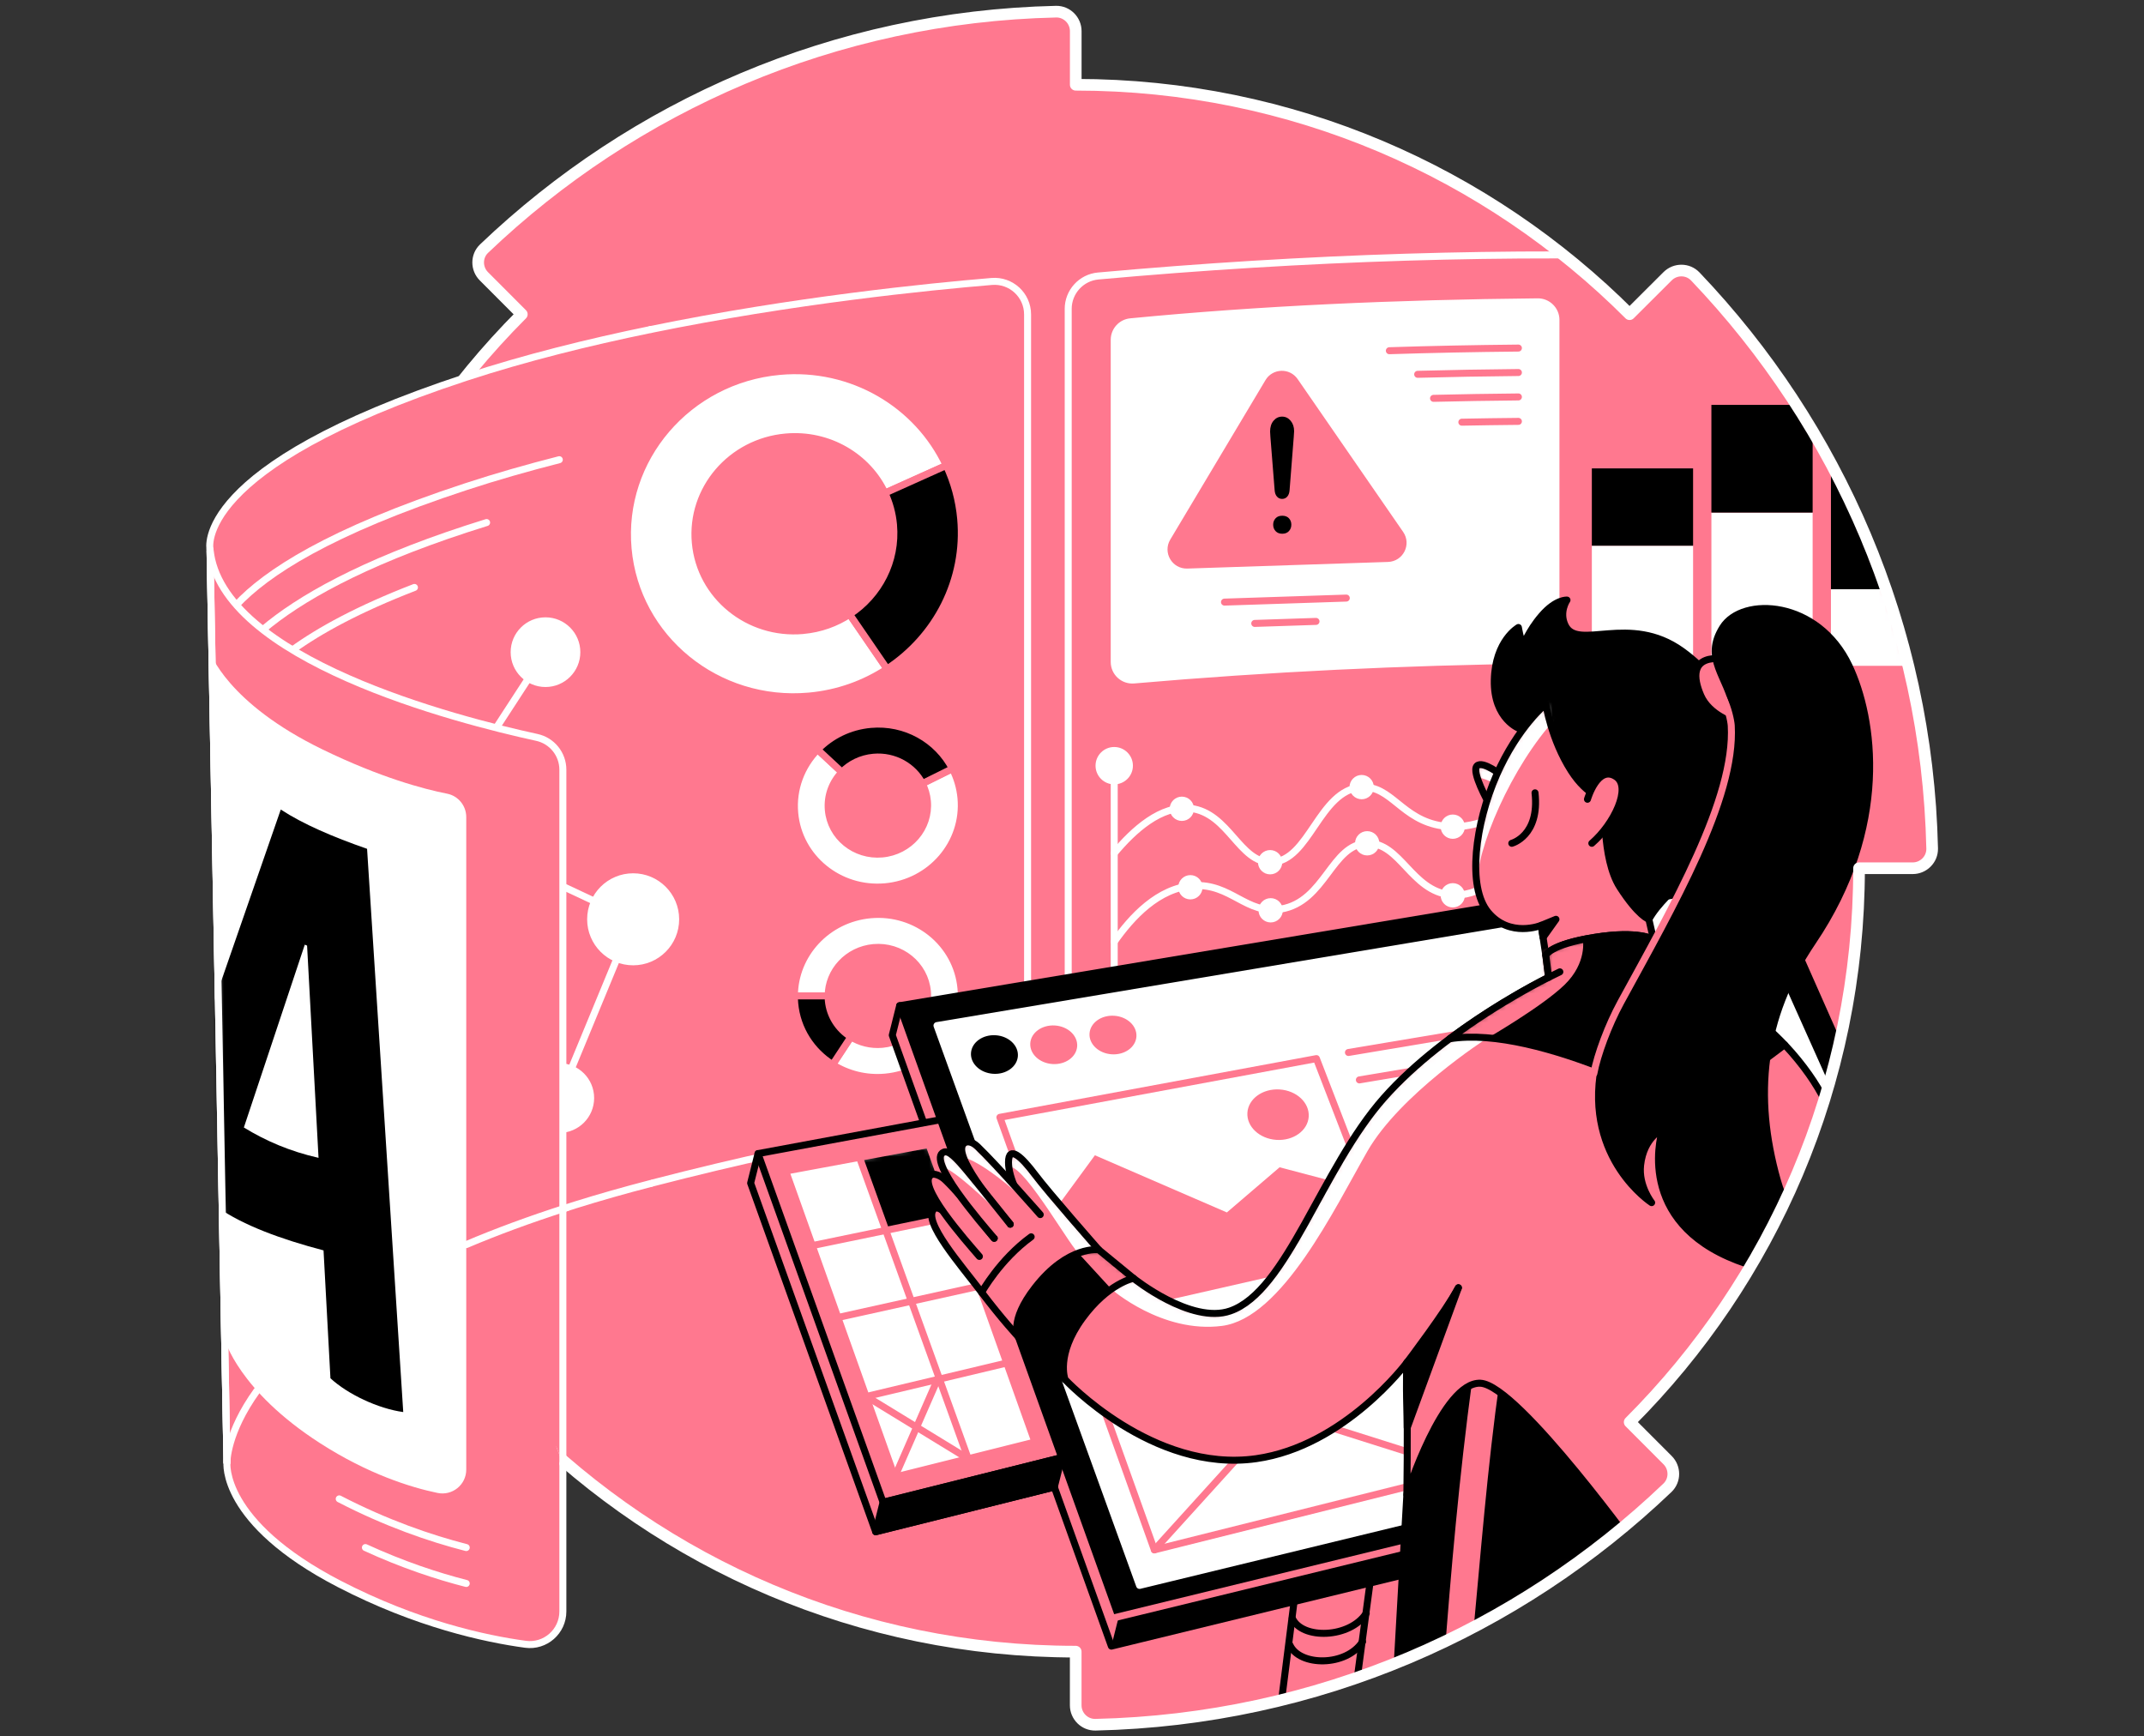 <svg width="368" height="298" viewBox="0 0 368 298" fill="none" xmlns="http://www.w3.org/2000/svg">
<rect x="0" y="0" width="368" height="298" fill="#333333" stroke="none"/>
<path d="M279.706 53.917C255.38 29.594 221.771 14.547 184.644 14.547V5.347C184.644 3.488 183.122 1.963 181.264 2.001C143.223 2.863 108.735 18.178 83.086 42.669C81.742 43.951 81.742 46.098 83.055 47.417L89.565 53.938C65.239 78.271 50.191 111.88 50.191 149.003H40.988C39.129 149.003 37.6 150.529 37.645 152.384C38.504 190.425 53.819 224.913 78.307 250.562C79.588 251.905 81.742 251.905 83.055 250.593L89.579 244.083C113.912 268.409 147.521 283.456 184.637 283.456V292.66C184.637 294.518 186.163 296.04 188.021 295.999C226.065 295.144 260.55 279.825 286.199 255.337C287.546 254.052 287.543 251.902 286.23 250.589L279.72 244.066C304.047 219.732 319.09 186.127 319.09 149.007H328.297C330.156 149.007 331.681 147.481 331.64 145.619C330.778 107.579 315.466 73.094 290.975 47.441C289.693 46.098 287.546 46.098 286.227 47.414L279.703 53.921L279.706 53.917Z" fill="#FF788F"/>
<mask id="mask0_9982_470" style="mask-type:luminance" maskUnits="userSpaceOnUse" x="37" y="2" width="295" height="294">
<path d="M279.706 53.917C255.38 29.594 221.771 14.547 184.644 14.547V5.347C184.644 3.488 183.122 1.963 181.264 2.001C143.223 2.863 108.735 18.178 83.086 42.669C81.742 43.951 81.742 46.098 83.055 47.417L89.565 53.938C65.239 78.271 50.191 111.88 50.191 149.003H40.988C39.129 149.003 37.6 150.529 37.645 152.384C38.504 190.425 53.819 224.913 78.307 250.562C79.588 251.905 81.742 251.905 83.055 250.593L89.579 244.083C113.912 268.409 147.521 283.456 184.637 283.456V292.66C184.637 294.518 186.163 296.04 188.021 295.999C226.065 295.144 260.55 279.825 286.199 255.337C287.546 254.052 287.543 251.902 286.23 250.589L279.72 244.066C304.047 219.732 319.09 186.127 319.09 149.007H328.297C330.156 149.007 331.681 147.481 331.64 145.619C330.778 107.579 315.466 73.094 290.975 47.441C289.693 46.098 287.546 46.098 286.227 47.414L279.703 53.921L279.706 53.917Z" fill="white"/>
</mask>
<g mask="url(#mask0_9982_470)">
<path d="M111.645 56.556C136.071 51.547 159.476 49.201 170.226 48.304C173.538 48.029 176.375 50.64 176.375 53.962V185.986C176.375 188.92 174.142 191.366 171.222 191.641C162.523 192.462 142.777 195.049 111.734 203.091" fill="#FF788F"/>
<path d="M111.645 56.556C136.071 51.547 159.476 49.201 170.226 48.304C173.538 48.029 176.375 50.64 176.375 53.962V185.986C176.375 188.92 174.142 191.366 171.222 191.641C162.523 192.462 142.777 195.049 111.734 203.091" stroke="white" stroke-width="1.2" stroke-linecap="round" stroke-linejoin="round"/>
<path d="M223.44 264.389L219.586 294.862L232.527 291.227L236.639 260.538L223.44 264.389Z" fill="#FF788F" stroke="black" stroke-width="1.2" stroke-linecap="round" stroke-linejoin="round"/>
<path d="M183.349 53.024V185.038C183.349 188.374 186.207 190.992 189.526 190.693C229.552 187.072 272.138 185.766 316.665 186.216L321.402 151.783L335.618 149.048C335.618 149.048 334.986 118.294 318.558 81.964C302.13 45.635 292.875 44.195 292.875 44.195C258.936 43.034 224.121 44.15 188.499 47.366C185.579 47.63 183.346 50.09 183.346 53.021L183.349 53.024Z" fill="#FF788F" stroke="white" stroke-width="1.2" stroke-linecap="round" stroke-linejoin="round"/>
<path d="M290.604 93.655H273.227V114.268H290.604V93.655Z" fill="white"/>
<path d="M311.124 87.97H293.747V114.268H311.124V87.97Z" fill="white"/>
<path d="M331.644 101.117H314.267V114.268H331.644V101.117Z" fill="white"/>
<path d="M290.604 80.387H273.227V93.654H290.604V80.387Z" fill="black"/>
<path d="M311.124 69.486H293.747V87.969H311.124V69.486Z" fill="black"/>
<path d="M331.644 64.907H314.267V101.12H331.644V64.907Z" fill="black"/>
<path d="M263.999 113.295C240.91 113.577 217.786 114.683 194.624 116.696C192.81 116.855 191.247 115.429 191.247 113.608V58.321C191.247 56.724 192.456 55.384 194.044 55.23C216.199 53.079 239.608 52.035 263.931 51.801C265.655 51.784 267.067 53.182 267.067 54.907V110.193C267.067 111.894 265.7 113.271 263.999 113.292V113.295Z" fill="white" stroke="white" stroke-width="1.2" stroke-linecap="round" stroke-linejoin="round"/>
<path d="M238.471 60.19C245.761 59.956 253.15 59.809 260.622 59.736" stroke="#FF788F" stroke-width="1.2" stroke-linecap="round" stroke-linejoin="round"/>
<path d="M243.332 64.241C249.042 64.09 254.806 63.987 260.623 63.932" stroke="#FF788F" stroke-width="1.2" stroke-linecap="round" stroke-linejoin="round"/>
<path d="M246.056 68.364C250.873 68.25 255.73 68.168 260.622 68.123" stroke="#FF788F" stroke-width="1.2" stroke-linecap="round" stroke-linejoin="round"/>
<path d="M250.914 72.455C254.133 72.393 257.369 72.348 260.623 72.317" stroke="#FF788F" stroke-width="1.2" stroke-linecap="round" stroke-linejoin="round"/>
<path d="M217.721 65.55L201.378 92.916C200.289 94.741 201.65 97.046 203.773 96.977L238.227 95.84C240.35 95.771 241.556 93.38 240.347 91.632L222.235 65.398C221.125 63.791 218.724 63.87 217.721 65.546V65.55Z" fill="#FF788F" stroke="#FF788F" stroke-width="1.2" stroke-linecap="round" stroke-linejoin="round"/>
<path d="M222.063 74.98L221.345 84.129C221.311 84.603 221.177 84.97 220.943 85.231C220.71 85.493 220.414 85.623 220.064 85.623C219.713 85.623 219.418 85.493 219.184 85.231C218.951 84.97 218.817 84.603 218.782 84.129L218.054 74.98C218.02 74.516 218.002 74.211 218.002 74.063C218.002 73.293 218.198 72.675 218.593 72.204C218.988 71.737 219.476 71.5 220.064 71.5C220.651 71.5 221.129 71.737 221.527 72.211C221.926 72.685 222.125 73.283 222.125 74.001C222.125 74.149 222.104 74.475 222.063 74.977V74.98ZM221.647 90.048C221.647 90.481 221.51 90.848 221.232 91.151C220.953 91.453 220.572 91.601 220.088 91.601C219.603 91.601 219.222 91.45 218.944 91.151C218.665 90.852 218.528 90.481 218.528 90.048C218.528 89.615 218.665 89.261 218.937 88.959C219.208 88.657 219.593 88.509 220.088 88.509C220.582 88.509 220.967 88.657 221.239 88.952C221.51 89.248 221.647 89.612 221.647 90.048Z" fill="black"/>
<path d="M210.173 103.333L231.078 102.643" stroke="#FF788F" stroke-width="1.2" stroke-linecap="round" stroke-linejoin="round"/>
<path d="M215.368 106.992L225.88 106.645" stroke="#FF788F" stroke-width="1.2" stroke-linecap="round" stroke-linejoin="round"/>
<path d="M191.247 131.407V180.276" stroke="white" stroke-width="1.2" stroke-linecap="round" stroke-linejoin="round"/>
<path d="M191.247 134.015C192.687 134.015 193.855 132.847 193.855 131.407C193.855 129.967 192.687 128.8 191.247 128.8C189.807 128.8 188.64 129.967 188.64 131.407C188.64 132.847 189.807 134.015 191.247 134.015Z" fill="white" stroke="white" stroke-width="1.2" stroke-linecap="round" stroke-linejoin="round"/>
<path d="M202.855 140.888C204.007 140.888 204.941 139.955 204.941 138.803C204.941 137.651 204.007 136.718 202.855 136.718C201.704 136.718 200.77 137.651 200.77 138.803C200.77 139.955 201.704 140.888 202.855 140.888Z" fill="white"/>
<path d="M204.319 154.356C205.471 154.356 206.405 153.423 206.405 152.271C206.405 151.119 205.471 150.186 204.319 150.186C203.168 150.186 202.234 151.119 202.234 152.271C202.234 153.423 203.168 154.356 204.319 154.356Z" fill="white"/>
<path d="M218.006 150.058C219.157 150.058 220.091 149.125 220.091 147.973C220.091 146.821 219.157 145.888 218.006 145.888C216.854 145.888 215.92 146.821 215.92 147.973C215.92 149.125 216.854 150.058 218.006 150.058Z" fill="white"/>
<path d="M233.72 137.169C234.871 137.169 235.805 136.235 235.805 135.083C235.805 133.932 234.871 132.998 233.72 132.998C232.568 132.998 231.634 133.932 231.634 135.083C231.634 136.235 232.568 137.169 233.72 137.169Z" fill="white"/>
<path d="M249.358 143.96C250.509 143.96 251.443 143.026 251.443 141.874C251.443 140.723 250.509 139.789 249.358 139.789C248.206 139.789 247.272 140.723 247.272 141.874C247.272 143.026 248.206 143.96 249.358 143.96Z" fill="white"/>
<path d="M234.668 146.811C235.82 146.811 236.753 145.878 236.753 144.726C236.753 143.574 235.82 142.641 234.668 142.641C233.516 142.641 232.583 143.574 232.583 144.726C232.583 145.878 233.516 146.811 234.668 146.811Z" fill="white"/>
<path d="M249.358 155.737C250.509 155.737 251.443 154.803 251.443 153.652C251.443 152.5 250.509 151.566 249.358 151.566C248.206 151.566 247.272 152.5 247.272 153.652C247.272 154.803 248.206 155.737 249.358 155.737Z" fill="white"/>
<path d="M218.102 158.31C219.254 158.31 220.187 157.377 220.187 156.225C220.187 155.073 219.254 154.14 218.102 154.14C216.95 154.14 216.017 155.073 216.017 156.225C216.017 157.377 216.95 158.31 218.102 158.31Z" fill="white"/>
<path d="M191.247 161.628C194.178 157.447 198.791 152.363 204.831 151.992C211.331 151.597 213.907 157.001 219.837 156.018C227.491 154.751 228.494 144.86 234.685 144.726C240.381 144.599 242.233 152.913 248.98 153.572C253.765 154.04 258.06 150.37 260.904 147.255" stroke="white" stroke-width="1.2" stroke-linecap="round" stroke-linejoin="round"/>
<path d="M191.247 146.434C194.579 142.445 199.286 138.148 204.319 138.735C210.939 139.505 212.705 148.093 218.219 147.976C224.777 147.835 226.364 135.602 233.658 135.104C238.818 134.753 240.546 140.707 247.557 141.738C252.934 142.528 257.799 139.893 261.062 137.553" stroke="white" stroke-width="1.2" stroke-linecap="round" stroke-linejoin="round"/>
<path d="M164.946 136.973C164.781 135.159 164.269 133.458 163.479 131.922L158.308 134.482C158.779 135.392 159.081 136.413 159.181 137.495C159.59 142.081 156.117 146.135 151.424 146.557C146.728 146.98 142.584 143.603 142.176 139.02C141.952 136.529 142.87 134.2 144.512 132.52L140.327 128.635C137.575 131.455 136.03 135.368 136.407 139.542C137.101 147.234 144.048 152.896 151.932 152.188C159.813 151.48 165.64 144.665 164.946 136.973Z" fill="white" stroke="#FF788F" stroke-width="1.2" stroke-linecap="round" stroke-linejoin="round"/>
<path d="M164.945 169.64C164.251 161.948 157.305 156.28 149.427 156.991C141.986 157.664 136.376 163.766 136.355 170.922H142.144C142.161 166.658 145.504 163.027 149.932 162.622C154.625 162.199 158.765 165.576 159.181 170.159C159.589 174.745 156.116 178.799 151.423 179.229C149.455 179.404 147.586 178.912 146.05 177.951L142.917 182.712C145.497 184.334 148.634 185.155 151.932 184.856C159.813 184.152 165.639 177.339 164.945 169.647V169.64Z" fill="white" stroke="#FF788F" stroke-width="1.2" stroke-linecap="round" stroke-linejoin="round"/>
<path d="M163.479 131.922L158.308 134.482C156.779 131.527 153.516 129.634 149.933 129.957C147.785 130.15 145.893 131.105 144.512 132.52L140.327 128.635C142.639 126.251 145.817 124.653 149.428 124.327C155.447 123.784 160.926 126.965 163.479 131.922Z" fill="black" stroke="#FF788F" stroke-width="1.2" stroke-linecap="round" stroke-linejoin="round"/>
<path d="M341.517 245.755L190.756 282.508L153.151 177.658L154.419 172.598L342.784 240.698L341.517 245.755Z" fill="#FF788F" stroke="black" stroke-width="1.2" stroke-linecap="round" stroke-linejoin="round"/>
<path d="M130.11 197.982L180.965 255.21L150.304 262.878L128.842 203.039L130.11 197.982Z" fill="#FF788F" stroke="black" stroke-width="1.2" stroke-linecap="round" stroke-linejoin="round"/>
<path d="M342.785 240.699L192.024 277.451L154.419 172.598L301.742 147.986L342.785 240.699Z" fill="black" stroke="black" stroke-width="1.2" stroke-linecap="round" stroke-linejoin="round"/>
<path d="M336.487 237.872L195.596 272.089L160.826 176.009L298.471 152.94L336.487 237.872Z" fill="white" stroke="white" stroke-width="1.2" stroke-linecap="round" stroke-linejoin="round"/>
<path d="M161.438 192.17L182.232 250.153L151.571 257.821L130.11 197.983L161.438 192.17Z" fill="#FF788F" stroke="black" stroke-width="1.2" stroke-linecap="round" stroke-linejoin="round"/>
<path d="M151.571 257.821L150.304 262.878L180.965 255.21L182.233 250.153L151.571 257.821Z" fill="black" stroke="black" stroke-width="1.2" stroke-linecap="round" stroke-linejoin="round"/>
<path d="M174.711 181.24C174.83 179.412 173.124 177.814 170.902 177.67C168.679 177.525 166.781 178.889 166.662 180.716C166.543 182.543 168.249 184.142 170.471 184.286C172.694 184.431 174.593 183.067 174.711 181.24Z" fill="black"/>
<path d="M184.888 179.565C185.006 177.738 183.301 176.139 181.078 175.995C178.855 175.85 176.957 177.214 176.838 179.041C176.719 180.868 178.425 182.467 180.648 182.611C182.871 182.756 184.769 181.392 184.888 179.565Z" fill="#FF788F"/>
<path d="M195.057 177.894C195.176 176.067 193.47 174.468 191.247 174.324C189.025 174.179 187.126 175.543 187.008 177.37C186.889 179.198 188.594 180.796 190.817 180.94C193.04 181.085 194.938 179.721 195.057 177.894Z" fill="#FF788F"/>
<path d="M224.63 191.643C224.785 189.254 222.555 187.163 219.649 186.974C216.742 186.786 214.26 188.569 214.105 190.959C213.95 193.348 216.18 195.438 219.086 195.627C221.992 195.816 224.474 194.032 224.63 191.643Z" fill="#FF788F"/>
<path d="M159.445 196.413L177.643 247.481L153.578 253.496L134.858 200.975L159.445 196.413Z" fill="white"/>
<mask id="mask1_9982_470" style="mask-type:luminance" maskUnits="userSpaceOnUse" x="134" y="196" width="44" height="58">
<path d="M159.445 196.413L177.643 247.481L153.578 253.496L134.858 200.975L159.445 196.413Z" fill="white"/>
</mask>
<g mask="url(#mask1_9982_470)">
<path d="M147.521 198.625L151.905 211.223L163.898 208.908L159.511 196.248L147.521 198.625Z" fill="black"/>
</g>
<path d="M159.445 196.413L177.643 247.481L153.578 253.496L134.858 200.975L159.445 196.413Z" stroke="#FF788F" stroke-width="1.2" stroke-linecap="round" stroke-linejoin="round"/>
<path d="M143.817 226.112L168.109 220.729" stroke="#FF788F" stroke-width="1.2" stroke-linecap="round" stroke-linejoin="round"/>
<path d="M139.715 213.71L163.829 208.719" stroke="#FF788F" stroke-width="1.2" stroke-linecap="round" stroke-linejoin="round"/>
<path d="M148.709 239.658L173.101 233.849" stroke="#FF788F" stroke-width="1.2" stroke-linecap="round" stroke-linejoin="round"/>
<path d="M147.521 198.625L166.182 250.346" stroke="#FF788F" stroke-width="1.2" stroke-linecap="round" stroke-linejoin="round"/>
<path d="M160.905 236.752L153.578 253.496" stroke="#FF788F" stroke-width="1.2" stroke-linecap="round" stroke-linejoin="round"/>
<path d="M148.709 239.658L166.182 250.346" stroke="#FF788F" stroke-width="1.2" stroke-linecap="round" stroke-linejoin="round"/>
<path d="M192.024 277.452L190.756 282.509L341.517 245.756L342.785 240.699L192.024 277.452Z" fill="black"/>
<path d="M191.068 277.682L342.784 240.699" stroke="#FF788F" stroke-width="1.2" stroke-linecap="round" stroke-linejoin="round"/>
<path d="M183.992 226.249L171.624 191.754L225.949 181.678L238.385 213.861L183.992 226.249Z" stroke="#FF788F" stroke-width="1.2" stroke-linecap="round" stroke-linejoin="round"/>
<path d="M198.135 265.99L185.771 231.495L239.628 220.213L252.103 252.492L198.135 265.99Z" stroke="#FF788F" stroke-width="1.2" stroke-linecap="round" stroke-linejoin="round"/>
<path d="M178.55 211.068L187.932 198.268L210.582 208.079L219.634 200.329L234.688 204.297L238.385 213.861L183.992 226.249L178.55 211.068Z" fill="#FF788F"/>
<path d="M239.629 220.213L198.135 265.99" stroke="#FF788F" stroke-width="1.2" stroke-linecap="round" stroke-linejoin="round"/>
<path d="M185.771 231.495L252.103 252.493" stroke="#FF788F" stroke-width="1.2" stroke-linecap="round" stroke-linejoin="round"/>
<path d="M231.449 180.627L259.042 175.999" stroke="#FF788F" stroke-width="1.2" stroke-linecap="round" stroke-linejoin="round"/>
<path d="M233.325 185.333L251.691 182.255" stroke="#FF788F" stroke-width="1.2" stroke-linecap="round" stroke-linejoin="round"/>
<path d="M283.018 157.77C283.018 157.77 280.332 158.296 276.227 151.563C272.121 144.829 260.904 125.086 260.904 125.086C260.904 125.086 256.325 123.488 256.483 116.707C256.641 109.922 260.623 107.692 260.623 107.692C260.623 107.692 260.983 109.922 261.379 110.238C261.774 110.554 262.169 108.499 264.618 105.658C267.068 102.814 268.961 102.985 268.961 102.985C268.961 102.985 267.555 105.016 268.644 107.317C270.778 111.818 279.641 105.208 288.704 111.739C297.471 118.057 300.123 127.367 297.234 137.168C293.747 148.996 286.1 152.246 283.018 157.77Z" fill="black" stroke="black" stroke-width="1.2" stroke-linecap="round" stroke-linejoin="round"/>
<path d="M294.788 113.004C290.336 113.007 290.604 116.323 291.943 119.401C293.397 122.737 297.598 124.011 297.598 124.011C299.697 120.861 297.461 116.968 294.788 113.004Z" fill="#FF788F" stroke="black" stroke-width="1.2" stroke-linecap="round" stroke-linejoin="round"/>
<path d="M257.933 133.186C257.933 133.186 254.439 130.403 253.491 131.468C252.543 132.533 255.49 137.742 255.49 137.742" fill="#FF788F"/>
<mask id="mask2_9982_470" style="mask-type:luminance" maskUnits="userSpaceOnUse" x="253" y="131" width="5" height="7">
<path d="M257.933 133.186C257.933 133.186 254.439 130.403 253.491 131.468C252.543 132.533 255.49 137.742 255.49 137.742" fill="white"/>
</mask>
<g mask="url(#mask2_9982_470)">
<path d="M253.515 133.327C255.971 133.973 256.878 134.684 256.878 134.684L258.338 132.076C258.338 132.076 255.136 130.847 254.071 131.224C253.006 131.602 253.511 133.324 253.511 133.324L253.515 133.327Z" fill="white"/>
</g>
<path d="M257.933 133.186C257.933 133.186 254.439 130.403 253.491 131.468C252.543 132.533 255.49 137.742 255.49 137.742" stroke="black" stroke-width="1.2" stroke-linecap="round" stroke-linejoin="round"/>
<path d="M188.602 214.493C188.602 214.493 179.951 204.661 177.643 201.58C175.334 198.498 173.122 196.485 173.101 199.446C173.081 202.408 175.451 206.245 175.451 206.245L167.306 214.463C167.306 214.463 161.816 205.943 160.287 207.502C158.274 209.557 164.959 217.128 168.487 221.794C172.016 226.459 174.802 229.438 174.802 229.438L188.598 214.49L188.602 214.493Z" fill="#FF788F"/>
<mask id="mask3_9982_470" style="mask-type:luminance" maskUnits="userSpaceOnUse" x="159" y="197" width="30" height="33">
<path d="M188.602 214.493C188.602 214.493 179.951 204.661 177.643 201.58C175.334 198.498 173.122 196.485 173.101 199.446C173.081 202.408 175.451 206.245 175.451 206.245L167.306 214.463C167.306 214.463 161.816 205.943 160.287 207.502C158.274 209.557 164.959 217.128 168.487 221.794C172.016 226.459 174.802 229.438 174.802 229.438L188.598 214.49L188.602 214.493Z" fill="white"/>
</mask>
<g mask="url(#mask3_9982_470)">
<path d="M173.396 200.278C176.155 200.364 184.318 215.078 185.273 215.119L188.983 214.233C188.983 214.233 175.228 198.694 174.51 198.251C173.792 197.808 173.946 197.361 173.396 197.986C172.369 199.155 173.396 200.281 173.396 200.281V200.278Z" fill="white"/>
</g>
<path d="M188.602 214.493C188.602 214.493 179.951 204.661 177.643 201.58C175.334 198.498 173.122 196.485 173.101 199.446C173.081 202.408 175.451 206.245 175.451 206.245L167.306 214.463C167.306 214.463 161.816 205.943 160.287 207.502C158.274 209.557 164.959 217.128 168.487 221.794C172.016 226.459 174.802 229.438 174.802 229.438L188.598 214.49L188.602 214.493Z" stroke="black" stroke-width="1.2" stroke-linecap="round" stroke-linejoin="round"/>
<path d="M265.329 120.822C265.329 120.822 266.239 126.91 269.671 132.273C272.516 136.715 275.515 137.168 275.515 137.168C275.515 137.168 274.842 147.299 278.044 152.267C281.245 157.238 283.018 157.77 283.018 157.77L283.808 161.237L265.326 163.944L264.535 158.811C264.535 158.811 259.166 161.024 255.452 156.599C251.742 152.178 253.226 141.301 256.874 132.997C260.523 124.694 265.326 120.822 265.326 120.822H265.329Z" fill="#FF788F"/>
<mask id="mask4_9982_470" style="mask-type:luminance" maskUnits="userSpaceOnUse" x="253" y="120" width="31" height="44">
<path d="M265.329 120.822C265.329 120.822 266.239 126.91 269.671 132.273C272.516 136.715 275.515 137.168 275.515 137.168C275.515 137.168 274.842 147.299 278.044 152.267C281.245 157.238 283.018 157.77 283.018 157.77L283.808 161.237L265.326 163.944L264.535 158.811C264.535 158.811 259.166 161.024 255.452 156.599C251.742 152.178 253.226 141.301 256.874 132.997C260.523 124.694 265.326 120.822 265.326 120.822H265.329Z" fill="white"/>
</mask>
<g mask="url(#mask4_9982_470)">
<path d="M267.067 123.272C259.447 131.445 253.26 145.932 253.569 152.016C253.879 158.1 250.601 149.975 256.029 135.083C261.457 120.19 267.067 119.795 267.067 119.795V123.272Z" fill="white"/>
</g>
<path d="M265.329 120.822C265.329 120.822 266.239 126.91 269.671 132.273C272.516 136.715 275.515 137.168 275.515 137.168C275.515 137.168 274.842 147.299 278.044 152.267C281.245 157.238 283.018 157.77 283.018 157.77L283.808 161.237L265.326 163.944L264.535 158.811C264.535 158.811 259.166 161.024 255.452 156.599C251.742 152.178 253.226 141.301 256.874 132.997C260.523 124.694 265.326 120.822 265.326 120.822H265.329Z" stroke="black" stroke-width="1.2" stroke-linecap="round" stroke-linejoin="round"/>
<path d="M194.562 219.388L188.598 214.493C188.598 214.493 183.346 213.665 177.639 221.01C173.163 226.768 174.802 229.44 174.802 229.44L182.806 236.755L194.562 219.392V219.388Z" fill="black"/>
<mask id="mask5_9982_470" style="mask-type:luminance" maskUnits="userSpaceOnUse" x="174" y="214" width="21" height="23">
<path d="M194.562 219.388L188.598 214.493C188.598 214.493 183.346 213.665 177.639 221.01C173.163 226.768 174.802 229.44 174.802 229.44L182.806 236.755L194.562 219.392V219.388Z" fill="white"/>
</mask>
<g mask="url(#mask5_9982_470)">
<path d="M184.538 214.462L190.756 221.24L194.281 219.155L188.64 213.909L184.538 214.462Z" fill="#FF788F"/>
</g>
<path d="M194.562 219.388L188.598 214.493C188.598 214.493 183.346 213.665 177.639 221.01C173.163 226.768 174.802 229.44 174.802 229.44L182.806 236.755L194.562 219.392V219.388Z" stroke="black" stroke-width="1.2" stroke-linecap="round" stroke-linejoin="round"/>
<path d="M241.477 256.516L239.628 289.049L281.915 267.409C281.915 267.409 268.332 238.82 259.485 235.185C250.639 231.55 249.533 232.656 246.376 238.029C243.215 243.399 241.48 256.519 241.48 256.519L241.477 256.516Z" fill="black" stroke="black" stroke-width="1.2" stroke-linecap="round" stroke-linejoin="round"/>
<path d="M252.103 236.752C249.846 253.489 248.437 269.705 247.276 285.137L253.305 282.052C254.714 267.19 255.864 251.992 258.025 236.755H252.103V236.752Z" fill="#FF788F" stroke="black" stroke-width="1.2" stroke-linecap="round" stroke-linejoin="round"/>
<path d="M263.474 136.065C264.302 143.459 259.485 144.726 259.485 144.726" stroke="black" stroke-width="1.2" stroke-linecap="round" stroke-linejoin="round"/>
<path d="M265.329 163.944C265.329 163.944 265.961 162.113 273.66 160.876C281.359 159.639 283.808 161.237 283.808 161.237L286.337 166.984C286.337 166.984 300.546 170.303 310.505 184.398C318.823 196.175 318.441 210.46 318.441 210.46L281.912 267.402C281.912 267.402 260.588 237.706 254.113 237.39C247.637 237.074 241.477 256.508 241.477 256.508C241.477 256.508 241.635 245.285 241.477 241.337C241.319 237.39 241.477 233.841 241.477 233.841C241.477 233.841 230.813 248.188 215.611 250.338C197.83 252.853 182.806 236.744 182.806 236.744C182.806 236.744 181.178 232.508 185.768 226.242C190.189 220.202 194.563 219.381 194.563 219.381C194.563 219.381 204.426 227.317 211.149 224.988C220.943 221.594 226.77 200.596 237.526 188.435C248.283 176.273 265.8 167.73 265.8 167.73L265.326 163.94L265.329 163.944Z" fill="#FF788F"/>
<mask id="mask6_9982_470" style="mask-type:luminance" maskUnits="userSpaceOnUse" x="182" y="160" width="137" height="108">
<path d="M265.329 163.944C265.329 163.944 265.961 162.113 273.66 160.876C281.359 159.639 283.808 161.237 283.808 161.237L286.337 166.984C286.337 166.984 300.546 170.303 310.505 184.398C318.823 196.175 318.441 210.46 318.441 210.46L281.912 267.402C281.912 267.402 260.588 237.706 254.113 237.39C247.637 237.074 241.477 256.508 241.477 256.508C241.477 256.508 241.635 245.285 241.477 241.337C241.319 237.39 241.477 233.841 241.477 233.841C241.477 233.841 230.813 248.188 215.611 250.338C197.83 252.853 182.806 236.744 182.806 236.744C182.806 236.744 181.178 232.508 185.768 226.242C190.189 220.202 194.563 219.381 194.563 219.381C194.563 219.381 204.426 227.317 211.149 224.988C220.943 221.594 226.77 200.596 237.526 188.435C248.283 176.273 265.8 167.73 265.8 167.73L265.326 163.94L265.329 163.944Z" fill="white"/>
</mask>
<g mask="url(#mask6_9982_470)">
<path d="M190.756 221.24C190.756 221.24 199.441 228.883 209.747 227.55C220.053 226.217 229.058 207.439 234.685 197.607C240.312 187.775 255.061 178.31 255.061 178.31L248.808 178.279C248.808 178.279 240.903 181.378 232.376 194.646C223.849 207.913 217.645 224.785 209.517 225.355C201.385 225.929 194.284 219.151 194.284 219.151L190.759 221.236L190.756 221.24Z" fill="white"/>
</g>
<path d="M265.329 163.944C265.329 163.944 265.961 162.113 273.66 160.876C281.359 159.639 283.808 161.237 283.808 161.237L286.337 166.984C286.337 166.984 300.546 170.303 310.505 184.398C318.823 196.175 318.441 210.46 318.441 210.46L281.912 267.402C281.912 267.402 260.588 237.706 254.113 237.39C247.637 237.074 241.477 256.508 241.477 256.508C241.477 256.508 241.635 245.285 241.477 241.337C241.319 237.39 241.477 233.841 241.477 233.841C241.477 233.841 230.813 248.188 215.611 250.338C197.83 252.853 182.806 236.744 182.806 236.744C182.806 236.744 181.178 232.508 185.768 226.242C190.189 220.202 194.563 219.381 194.563 219.381C194.563 219.381 204.426 227.317 211.149 224.988C220.943 221.594 226.77 200.596 237.526 188.435C248.283 176.273 265.8 167.73 265.8 167.73L265.326 163.94L265.329 163.944Z" stroke="black" stroke-width="1.2" stroke-linecap="round" stroke-linejoin="round"/>
<path d="M291.078 190.713C291.078 190.713 264.305 175.765 248.808 178.28C257.496 171.787 265.803 167.737 265.803 167.737L265.329 163.947C265.329 163.947 265.958 162.113 273.66 160.876C281.359 159.639 283.812 161.24 283.812 161.24L286.34 166.988C286.34 166.988 293.094 170.227 300.515 175.673C300.525 175.679 300.536 175.683 300.546 175.693L306.314 179.297L291.078 190.716V190.713Z" fill="black"/>
<mask id="mask7_9982_470" style="mask-type:luminance" maskUnits="userSpaceOnUse" x="248" y="160" width="59" height="31">
<path d="M291.078 190.713C291.078 190.713 264.305 175.765 248.808 178.28C257.496 171.787 265.803 167.737 265.803 167.737L265.329 163.947C265.329 163.947 265.958 162.113 273.66 160.876C281.359 159.639 283.812 161.24 283.812 161.24L286.34 166.988C286.34 166.988 293.094 170.227 300.515 175.673C300.525 175.679 300.536 175.683 300.546 175.693L306.314 179.297L291.078 190.716V190.713Z" fill="white"/>
</mask>
<g mask="url(#mask7_9982_470)">
<path d="M271.681 161.237C271.681 161.237 272.454 165.209 268.555 169.001C264.656 172.791 255.061 178.315 255.061 178.315L248.808 178.284C248.808 178.284 252.285 175.199 259.042 171.468C265.8 167.737 264.539 167.737 264.539 167.737V162.958L271.681 161.237Z" fill="#FF788F"/>
</g>
<path d="M291.078 190.713C291.078 190.713 264.305 175.765 248.808 178.28C257.496 171.787 265.803 167.737 265.803 167.737L265.329 163.947C265.329 163.947 265.958 162.113 273.66 160.876C281.359 159.639 283.812 161.24 283.812 161.24L286.34 166.988C286.34 166.988 293.094 170.227 300.515 175.673C300.525 175.679 300.536 175.683 300.546 175.693L306.314 179.297L291.078 190.716V190.713Z" stroke="black" stroke-width="1.2" stroke-linecap="round" stroke-linejoin="round"/>
<path d="M272.475 137.168C272.475 137.168 274.23 131.142 277.415 133.314C280.057 135.114 277.054 141.421 273.224 144.726" fill="#FF788F"/>
<path d="M272.475 137.168C272.475 137.168 274.23 131.142 277.415 133.314C280.057 135.114 277.054 141.421 273.224 144.726" stroke="black" stroke-width="1.2" stroke-linecap="round" stroke-linejoin="round"/>
<path d="M264.539 158.811L267.068 157.771L264.855 160.876L264.539 158.811Z" fill="black" stroke="black" stroke-width="1.2" stroke-linecap="round" stroke-linejoin="round"/>
<path d="M265.803 167.737L267.737 166.789" stroke="black" stroke-width="1.2" stroke-linecap="round" stroke-linejoin="round"/>
<path d="M241.477 233.849C241.477 233.849 248.31 224.834 250.323 221.007" stroke="black" stroke-width="1.2" stroke-linecap="round" stroke-linejoin="round"/>
<path d="M283.492 206.396C283.492 206.396 281.201 203.513 281.596 199.961C282.132 195.127 285.385 193.76 285.385 193.76C285.385 193.76 280.411 208.45 296.64 215.678C312.869 222.906 320.097 211.295 320.097 211.295C320.097 211.295 309.079 216.864 305.053 202.527C301.027 188.191 302.25 174.748 311.12 161.632C324.48 141.878 321.612 123.237 317.373 114.271C312.041 102.989 299.062 102.312 295.691 107.695C292.321 113.079 296.499 116.03 297.595 121.733C297.736 122.458 297.825 123.213 297.87 123.997C298.594 136.484 287.807 156.063 278.868 172.436C276.707 176.394 275.45 179.977 274.849 183.203C271.918 198.906 283.489 206.396 283.489 206.396H283.492Z" fill="black" stroke="black" stroke-width="1.2" stroke-linecap="round" stroke-linejoin="round"/>
<path d="M295.774 119.795C296.647 121.509 297.11 123.749 297.155 124.532C297.88 137.02 287.141 155.623 278.202 172C276.041 175.958 274.172 181.011 273.571 184.237" stroke="#FF788F" stroke-width="1.2" stroke-linecap="round" stroke-linejoin="round"/>
<path d="M178.55 208.451C178.55 208.451 171.188 200.051 167.783 196.781C166.842 195.877 166.048 195.887 165.681 196.069C162.719 197.55 171.208 207.554 173.4 210.1" fill="#FF788F"/>
<mask id="mask8_9982_470" style="mask-type:luminance" maskUnits="userSpaceOnUse" x="165" y="195" width="14" height="16">
<path d="M178.55 208.451C178.55 208.451 171.188 200.051 167.783 196.781C166.842 195.877 166.048 195.887 165.681 196.069C162.719 197.55 171.208 207.554 173.4 210.1" fill="white"/>
</mask>
<g mask="url(#mask8_9982_470)">
<path d="M165.361 198.626C169.769 199.732 178.24 208.1 178.24 208.1C178.24 208.1 169.013 197.176 167.402 196.461C166.333 195.987 166.807 195.661 165.68 196.073C164.213 196.612 165.364 198.629 165.364 198.629L165.361 198.626Z" fill="white"/>
</g>
<path d="M178.55 208.451C178.55 208.451 171.188 200.051 167.783 196.781C166.842 195.877 166.048 195.887 165.681 196.069C162.719 197.55 171.208 207.554 173.4 210.1" stroke="black" stroke-width="1.2" stroke-linecap="round" stroke-linejoin="round"/>
<path d="M170.652 212.514C169.742 211.48 165.677 205.798 162.269 202.527C161.328 201.624 160.28 201.394 159.916 201.579C156.955 203.06 165.918 213.084 168.106 215.63" fill="#FF788F"/>
<path d="M170.652 212.514C169.742 211.48 165.677 205.798 162.269 202.527C161.328 201.624 160.28 201.394 159.916 201.579C156.955 203.06 165.918 213.084 168.106 215.63" stroke="black" stroke-width="1.2" stroke-linecap="round" stroke-linejoin="round"/>
<path d="M173.397 210.099C173.397 210.099 169.487 205.156 166.179 201.164C164.076 198.625 162.836 197.395 162.001 197.728C158.927 198.958 168.456 209.965 170.648 212.515" fill="#FF788F"/>
<mask id="mask9_9982_470" style="mask-type:luminance" maskUnits="userSpaceOnUse" x="161" y="197" width="13" height="16">
<path d="M173.397 210.099C173.397 210.099 169.487 205.156 166.179 201.164C164.076 198.625 162.836 197.395 162.001 197.728C158.927 198.958 168.456 209.965 170.648 212.515" fill="white"/>
</mask>
<g mask="url(#mask9_9982_470)">
<path d="M161.768 200.24C164.125 201.081 168.46 205.252 172.741 209.33C172.741 209.33 165.1 199.302 163.523 197.979C161.946 196.66 161.685 197.852 161.4 198.264C161.115 198.676 161.768 200.24 161.768 200.24Z" fill="white"/>
</g>
<path d="M173.397 210.099C173.397 210.099 169.487 205.156 166.179 201.164C164.076 198.625 162.836 197.395 162.001 197.728C158.927 198.958 168.456 209.965 170.648 212.515" stroke="black" stroke-width="1.2" stroke-linecap="round" stroke-linejoin="round"/>
<path d="M168.487 221.794C168.487 221.794 171.624 216.15 176.99 212.261" stroke="black" stroke-width="1.2" stroke-linecap="round" stroke-linejoin="round"/>
<path d="M241.477 233.849L241.542 245L250.323 221.007C247.197 226.583 244.133 231.296 241.477 233.849Z" fill="black" stroke="black" stroke-width="1.2" stroke-linecap="round" stroke-linejoin="round"/>
<path d="M221.806 277.715C223.441 281.439 231.741 281.175 234.507 276.863Z" fill="#FF788F"/>
<path d="M221.806 277.715C223.441 281.439 231.741 281.175 234.507 276.863" stroke="black" stroke-width="1.2" stroke-linecap="round" stroke-linejoin="round"/>
<path d="M221.383 282.292C223.018 286.016 231.102 286.061 233.867 281.749Z" fill="#FF788F"/>
<path d="M221.383 282.292C223.018 286.016 231.102 286.061 233.867 281.749" stroke="black" stroke-width="1.2" stroke-linecap="round" stroke-linejoin="round"/>
</g>
<path d="M279.706 53.917C255.38 29.594 221.771 14.547 184.644 14.547V5.347C184.644 3.488 183.122 1.963 181.264 2.001C143.223 2.863 108.735 18.178 83.086 42.669C81.742 43.951 81.742 46.098 83.055 47.417L89.565 53.938C65.239 78.271 50.191 111.88 50.191 149.003H40.988C39.129 149.003 37.6 150.529 37.645 152.384C38.504 190.425 53.819 224.913 78.307 250.562C79.588 251.905 81.742 251.905 83.055 250.593L89.579 244.083C113.912 268.409 147.521 283.456 184.637 283.456V292.66C184.637 294.518 186.163 296.04 188.021 295.999C226.065 295.144 260.55 279.825 286.199 255.337C287.546 254.052 287.543 251.902 286.23 250.589L279.72 244.066C304.047 219.732 319.09 186.127 319.09 149.007H328.297C330.156 149.007 331.681 147.481 331.64 145.619C330.778 107.579 315.466 73.094 290.975 47.441C289.693 46.098 287.546 46.098 286.227 47.414L279.703 53.921L279.706 53.917Z" stroke="white" stroke-width="2" stroke-linecap="round" stroke-linejoin="round"/>
<path d="M111.737 203.095C38.422 222.089 38.957 250.981 38.957 250.981L36.048 94.287C36.048 94.287 32.798 80.229 80.025 64.749C90.115 61.444 100.977 58.744 111.645 56.556" fill="#FF788F"/>
<path d="M111.737 203.095C38.422 222.089 38.957 250.981 38.957 250.981L36.048 94.287C36.048 94.287 32.798 80.229 80.025 64.749C90.115 61.444 100.977 58.744 111.645 56.556" stroke="white" stroke-width="1.2" stroke-linecap="round" stroke-linejoin="round"/>
<path d="M40.572 103.82C45.663 98.371 56.413 91.243 80.024 83.506C85.188 81.813 90.558 80.281 95.999 78.893" stroke="white" stroke-width="1.2" stroke-linecap="round" stroke-linejoin="round"/>
<path d="M45.124 108.056C51.325 102.807 61.934 96.726 80.025 90.793C81.182 90.415 82.347 90.044 83.522 89.68" stroke="white" stroke-width="1.2" stroke-linecap="round" stroke-linejoin="round"/>
<path d="M50.157 111.581C54.87 108.169 61.587 104.504 71.134 100.817" stroke="white" stroke-width="1.2" stroke-linecap="round" stroke-linejoin="round"/>
<path d="M93.629 117.305C96.6 117.305 99.009 114.896 99.009 111.925C99.009 108.954 96.6 106.545 93.629 106.545C90.658 106.545 88.249 108.954 88.249 111.925C88.249 114.896 90.658 117.305 93.629 117.305Z" fill="white" stroke="white" stroke-width="1.2" stroke-linecap="round" stroke-linejoin="round"/>
<path d="M95.999 193.822C98.971 193.822 101.379 191.414 101.379 188.442C101.379 185.471 98.971 183.062 95.999 183.062C93.028 183.062 90.62 185.471 90.62 188.442C90.62 191.414 93.028 193.822 95.999 193.822Z" fill="white" stroke="white" stroke-width="1.2" stroke-linecap="round" stroke-linejoin="round"/>
<path d="M108.676 165.067C112.706 165.067 115.973 161.8 115.973 157.771C115.973 153.741 112.706 150.474 108.676 150.474C104.646 150.474 101.379 153.741 101.379 157.771C101.379 161.8 104.646 165.067 108.676 165.067Z" fill="white" stroke="white" stroke-width="1.2" stroke-linecap="round" stroke-linejoin="round"/>
<path d="M93.629 111.925L74.27 141.689L108.676 157.771L96 188.442" stroke="white" stroke-width="1.2" stroke-linecap="round" stroke-linejoin="round"/>
<path d="M36.047 94.287C38.325 117.232 96.611 127.46 96.611 127.46V251.191" fill="#FF788F"/>
<path d="M96.611 251.19V276.561C96.611 279.993 93.591 282.652 90.19 282.192C83.305 281.261 71.549 278.729 58.227 271.83C37.782 261.242 38.957 250.981 38.957 250.981L36.054 94.568" fill="#FF788F"/>
<path d="M96.611 251.19V276.561C96.611 279.993 93.591 282.652 90.19 282.192C83.305 281.261 71.549 278.729 58.227 271.83C37.782 261.242 38.957 250.981 38.957 250.981L36.054 94.568" stroke="white" stroke-width="1.2" stroke-linecap="round" stroke-linejoin="round"/>
<path d="M36.047 111.925C36.047 111.925 38.957 120.665 55.386 128.635C65.338 133.465 72.765 135.43 76.744 136.213C78.657 136.591 80.028 138.278 80.028 140.229V252.215C80.028 254.815 77.637 256.749 75.091 256.217C70.532 255.269 63.225 253.015 54.911 247.663C40.933 238.658 38.566 229.881 38.566 229.881L36.047 111.925Z" fill="white"/>
<mask id="mask10_9982_470" style="mask-type:luminance" maskUnits="userSpaceOnUse" x="36" y="111" width="45" height="146">
<path d="M36.047 111.925C36.047 111.925 38.957 120.665 55.386 128.635C65.338 133.465 72.765 135.43 76.744 136.213C78.657 136.591 80.028 138.278 80.028 140.229V252.215C80.028 254.815 77.637 256.749 75.091 256.217C70.532 255.269 63.225 253.015 54.911 247.663C40.933 238.658 38.566 229.881 38.566 229.881L36.047 111.925Z" fill="white"/>
</mask>
<g mask="url(#mask10_9982_470)">
<path d="M56.718 236.539C59.649 239.253 64.86 241.74 69.213 242.338L63.005 145.675C57.138 143.634 52.005 141.429 48.192 138.935L19.55 221.44L30.994 226.088L37.294 207.183C41.833 210.327 48.216 212.663 55.533 214.593L56.718 236.542V236.539ZM41.857 193.5L52.314 162.124L52.709 162.285L54.674 198.708C49.782 197.605 45.587 195.788 41.857 193.5Z" fill="black"/>
</g>
<path d="M137.846 108.208C128.454 109.05 120.168 102.302 119.347 93.133C118.519 83.964 125.465 75.846 134.861 75.001C142.261 74.341 148.974 78.385 151.887 84.617L162.42 79.883C157.525 69.422 146.263 62.62 133.844 63.739C118.079 65.158 106.426 78.78 107.807 94.171C109.191 109.555 123.091 120.878 138.85 119.462C143.817 119.016 148.376 117.356 152.251 114.807L145.824 105.429C143.515 106.954 140.801 107.94 137.843 108.204L137.846 108.208Z" fill="white" stroke="#FF788F" stroke-width="1.2" stroke-linecap="round" stroke-linejoin="round"/>
<path d="M152.258 114.807L145.831 105.428C150.846 102.14 153.924 96.348 153.365 90.068C153.189 88.124 152.677 86.289 151.894 84.616L162.427 79.882C163.743 82.695 164.602 85.774 164.894 89.034C165.839 99.567 160.672 109.282 152.258 114.803V114.807Z" fill="black" stroke="#FF788F" stroke-width="1.2" stroke-linecap="round" stroke-linejoin="round"/>
<path d="M44.11 238.665C38.861 245.931 38.954 250.981 38.954 250.981" stroke="white" stroke-width="1.2" stroke-linecap="round" stroke-linejoin="round"/>
<path d="M97.298 207.248C90.857 209.306 85.126 211.436 80.028 213.6" stroke="white" stroke-width="1.2" stroke-linecap="round" stroke-linejoin="round"/>
<path d="M146.051 177.947L142.918 182.709C139.331 180.466 136.813 176.68 136.407 172.207C136.37 171.774 136.349 171.348 136.352 170.922H142.141C142.141 171.173 142.151 171.427 142.172 171.688C142.413 174.354 143.91 176.608 146.047 177.947H146.051Z" fill="black" stroke="#FF788F" stroke-width="1.2" stroke-linecap="round" stroke-linejoin="round"/>
<path d="M38.957 250.981L36.051 94.568" stroke="white" stroke-width="1.2" stroke-linecap="round" stroke-linejoin="round"/>
<path d="M80.025 271.755C74.992 270.467 69.093 268.522 62.72 265.592" stroke="white" stroke-width="1.2" stroke-linecap="round" stroke-linejoin="round"/>
<path d="M80.025 265.592C73.83 264.005 66.317 261.425 58.227 257.237" stroke="white" stroke-width="1.2" stroke-linecap="round" stroke-linejoin="round"/>
<path d="M36.047 94.287C37.937 113.192 78.458 123.574 92.141 126.553C94.752 127.12 96.611 129.428 96.611 132.101V251.191" stroke="white" stroke-width="1.2" stroke-linecap="round" stroke-linejoin="round"/>
</svg>

